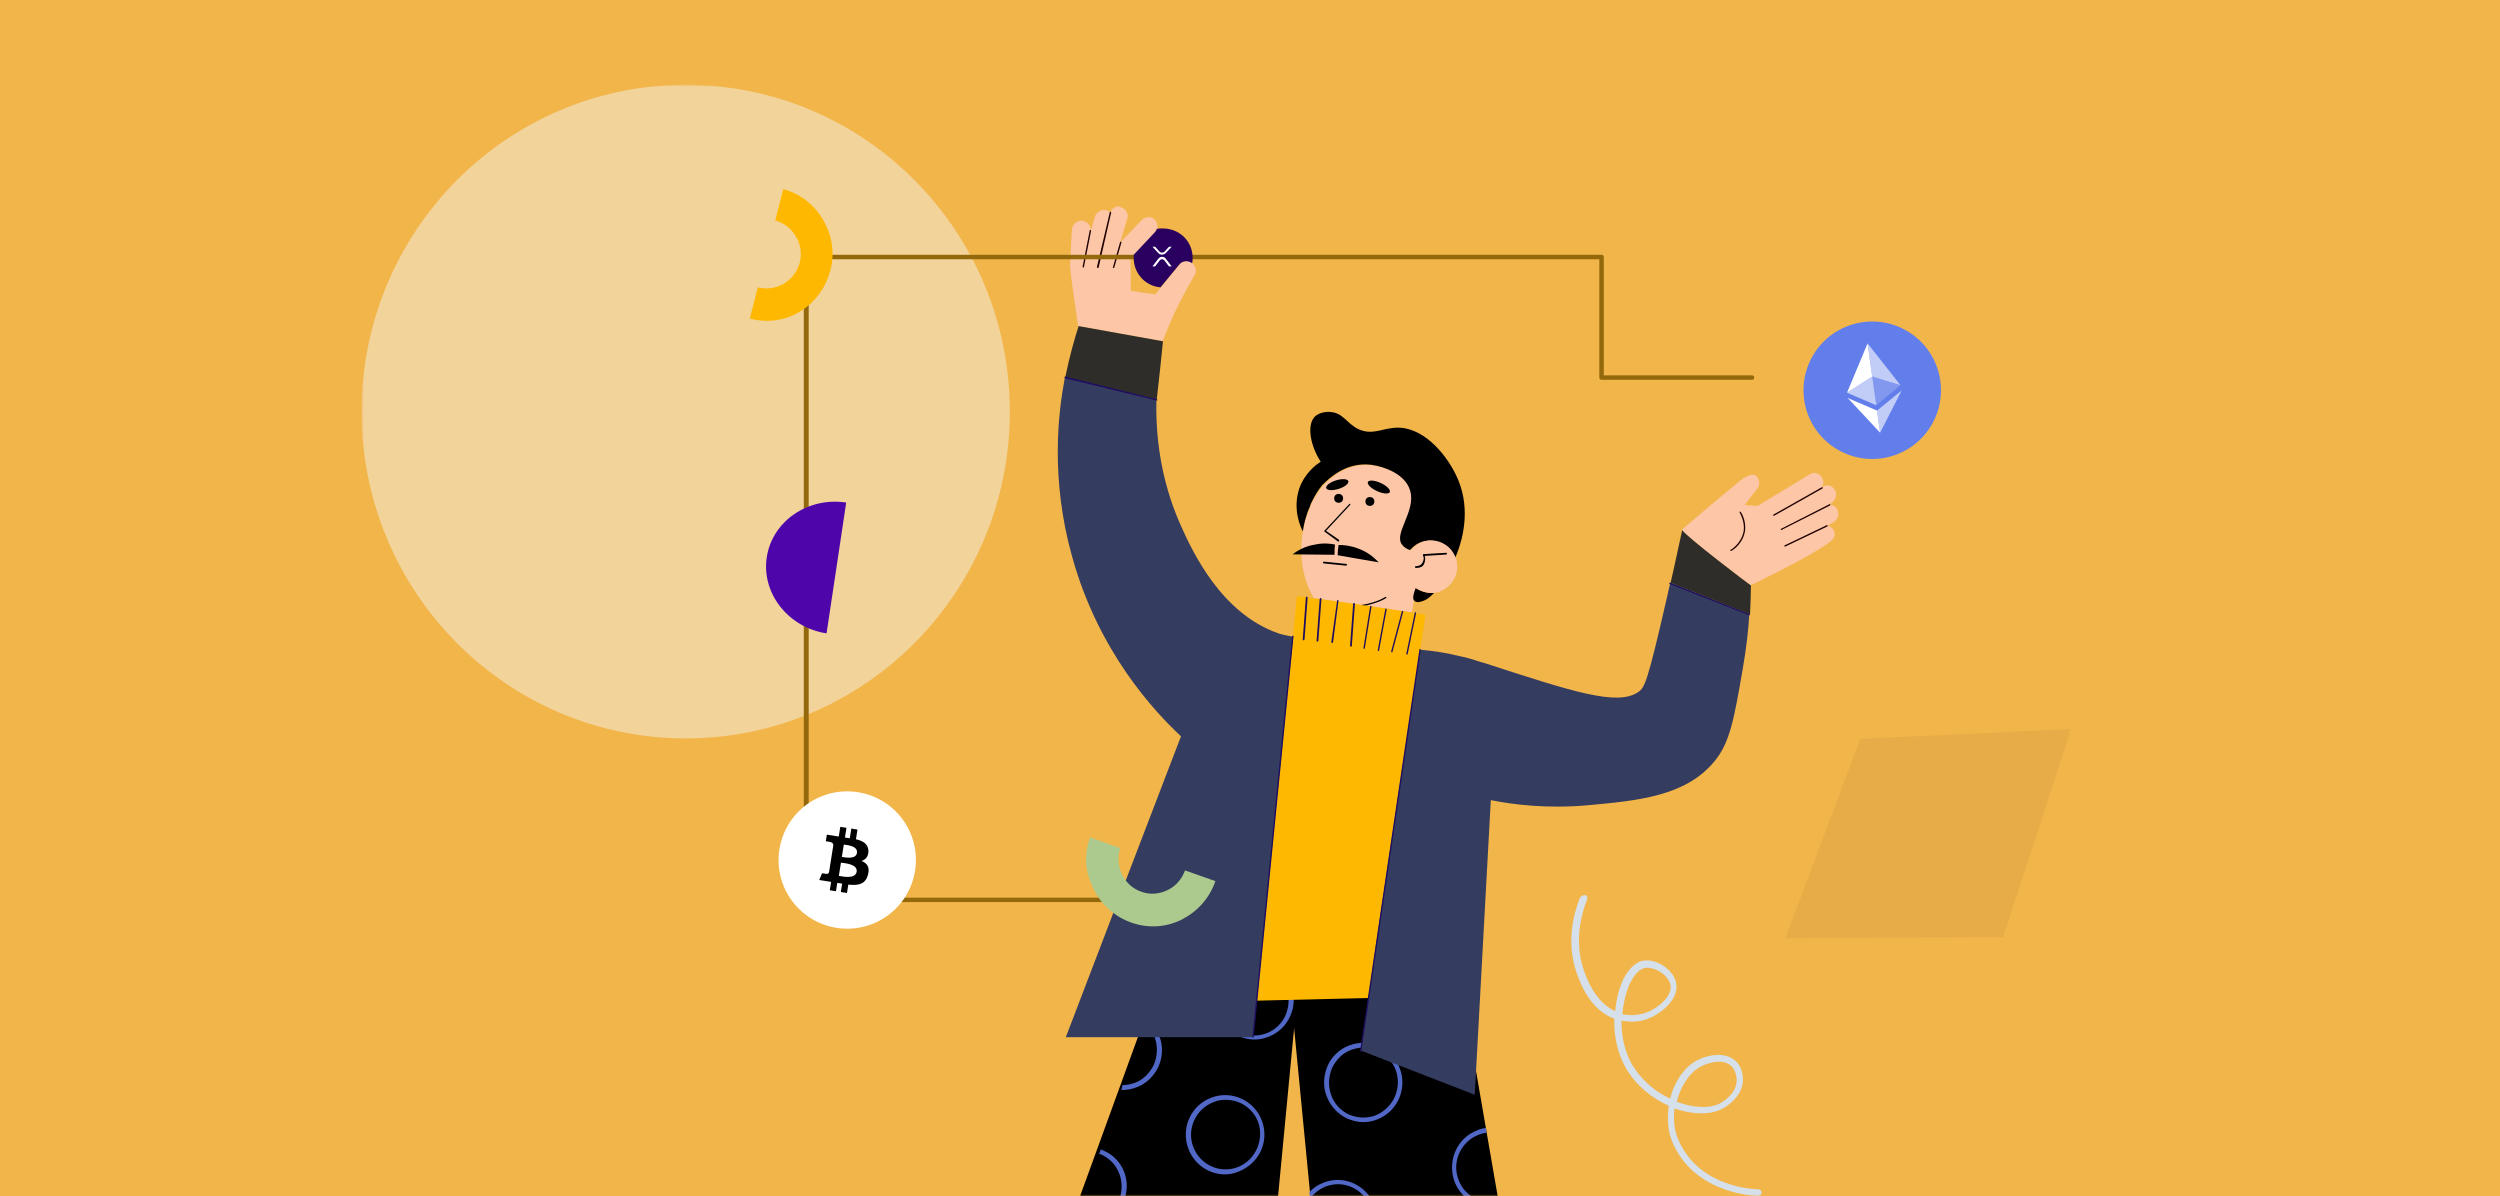 <?xml version="1.0" encoding="utf-8"?>
<!-- Generator: Adobe Illustrator 21.0.0, SVG Export Plug-In . SVG Version: 6.00 Build 0)  -->
<svg version="1.1" id="Layer_1" xmlns="http://www.w3.org/2000/svg" xmlns:xlink="http://www.w3.org/1999/xlink" x="0px" y="0px"
	 viewBox="0 0 560 268" style="enable-background:new 0 0 560 268;" xml:space="preserve">
<style type="text/css">
	.st0{fill:#F2B54A;}
	.st1{filter:url(#Adobe_OpacityMaskFilter);}
	.st2{fill:#FFFFFF;}
	.st3{mask:url(#mask-2);}
	.st4{opacity:0.46;fill:#F2F6F9;enable-background:new    ;}
	.st5{fill:#D5E0EA;}
	.st6{fill-opacity:5.000000e-02;}
	.st7{fill:#FCC6A7;}
	.st8{fill:#5168C7;}
	.st9{fill:#1F0000;}
	.st10{fill:#FFB800;}
	.st11{fill:#1F0D60;}
	.st12{fill:#2F2D2A;}
	.st13{fill:#343C5F;}
	.st14{fill:#93690C;}
	.st15{fill:#290060;}
	.st16{fill:#4E06AA;}
	.st17{fill:#ADCA8E;}
	.st18{fill:#FFFFFF;stroke:#FFFFFF;stroke-width:0.756;stroke-linecap:round;stroke-linejoin:round;}
	.st19{fill:#627EEA;}
	.st20{filter:url(#Adobe_OpacityMaskFilter_1_);}
	.st21{mask:url(#mask-4);}
	.st22{fill:#FFFFFF;fill-opacity:0.602;}
	.st23{fill:#FFFFFF;fill-opacity:0.2;}
</style>
<title>Rectangle Copy 4</title>
<desc>Created with Sketch.</desc>
<g id="Page-1">
	<g id="Rectangle-Copy-4">
		<g id="_x31_9_x5F_payment_x5F_processed">
			<g id="Mask">
				<rect id="path-1_1_" class="st0" width="560" height="268"/>
			</g>
			<defs>
				<filter id="Adobe_OpacityMaskFilter" filterUnits="userSpaceOnUse" x="81" y="19" width="382.9" height="280.5">
					<feColorMatrix  type="matrix" values="1 0 0 0 0  0 1 0 0 0  0 0 1 0 0  0 0 0 1 0"/>
				</filter>
			</defs>
			<mask maskUnits="userSpaceOnUse" x="81" y="19" width="382.9" height="280.5" id="mask-2">
				<g class="st1">
					<rect id="path-1" class="st2" width="560" height="268"/>
				</g>
			</mask>
			<g class="st3">
				<g transform="translate(81, 19)">
					<g id="background">
						<ellipse id="circle_1_" class="st4" cx="72.6" cy="73.2" rx="72.6" ry="73.2"/>
						<path id="line_1_" class="st5" d="M274.1,181.5c0.4,0.1,0.6,0.6,0.4,1c-1.2,3.1-3,9.3-0.7,15.9c0.7,2,2.6,7.1,7,9.1
							c0.2-2.3,0.7-4.4,1.4-6.2c1.1-2.7,2.7-4.4,4.4-5c1.4-0.4,3.2-0.1,4.8,0.9c1.7,1.1,2.9,2.6,3.1,4.2c0.5,3.5-3.4,6.7-6.4,7.8
							c-2.3,0.9-4.5,0.7-5.9,0.4c0,3.2,0.6,6.7,2.3,9.7c2,3.5,5.2,6.2,8.6,7.8c0.9-3.6,3-6.9,5.9-8.5l0,0c1.8-1,5.9-2.3,8.6-0.1
							c2.1,1.7,1.8,4.7,1.8,4.8c-0.3,3.5-3.7,5.6-4.5,6l0,0c-2.7,1.5-6.7,1.4-10.8,0c-0.3,2.4-0.1,4.8,0.8,6.9
							c4.7,11.1,17.7,11.2,17.9,11.2c0.5,0,0.8,0.3,0.8,0.7c0,0.5-0.3,0.8-0.8,0.8c-0.1,0-14.2-0.2-19.2-12.1
							c-1-2.4-1.2-5.3-0.8-8.1c-3.8-1.7-7.4-4.6-9.7-8.6c-1.9-3.4-2.6-7.3-2.5-10.9c-5.5-2-7.7-8.2-8.4-10.2
							c-2.5-7-0.6-13.6,0.7-16.9c0.1-0.2,0.2-0.3,0.4-0.4C273.7,181.5,274,181.5,274.1,181.5L274.1,181.5z M287.8,207.8
							c2.5-0.9,5.8-3.6,5.4-6.1c-0.2-1.1-1.1-2.3-2.5-3.1c-1.2-0.7-2.6-1-3.5-0.7c-1.3,0.4-2.5,1.9-3.4,4.1
							c-0.7,1.7-1.2,3.9-1.4,6.2C283.7,208.4,285.6,208.6,287.8,207.8L287.8,207.8z M304.4,228.1L304.4,228.1c0.5-0.3,3.4-2,3.6-4.8
							c0,0,0.2-2.3-1.3-3.6c-1.8-1.6-5.1-0.7-6.9,0.3l0,0c-2.5,1.4-4.4,4.5-5.2,7.8C298.3,229.2,302,229.4,304.4,228.1L304.4,228.1z
							"/>
					</g>
					<path id="rhomb" class="st6" d="M367.7,190.9c-16.3,0.1-32.5,0.2-48.8,0.3c5.6-14.9,11.2-29.8,16.8-44.7
						c15.7-0.7,31.5-1.5,47.2-2.2C377.9,159.9,372.8,175.4,367.7,190.9z"/>
					<g id="man" transform="translate(114.372, 27.234)">
						<g id="head" transform="translate(94.161, 45.975)">
							<path id="Shape" class="st7" d="M32.1,28.9c-0.5,2.9-1.6,5.7-3.1,8.3c-0.2,0.4-0.4,0.7-0.7,1.1c-0.2,0.4-0.5,0.8-0.8,1.1
								c0.1,0.1,0.2,0.1,0.2,0.2l-1,5.4c-5.6-0.9-15.8-2.4-21.9-3.2c-2.5-4-3.4-9.6-2.5-14.9c0-0.1,0-0.1,0-0.2c0.2-1,0.4-2,0.7-2.9
								C3.4,22.9,3.7,22,4,21.2c0.1-0.3,0.3-0.7,0.5-1.1C5.2,18.8,6,17.5,7,16.4l0,0c1.2-1.2,5.1-5.1,10.8-4.4
								c3,0.4,7.6,2.1,8.8,5.7c1.5,4.7-3.9,9.8-1.7,12.4c0.4,0.4,1,0.9,1.8,1.1l0,0c0.1-0.1,0.1-0.2,0.2-0.2
								C28.1,29.2,30.2,28.5,32.1,28.9L32.1,28.9z"/>
							<g id="eyes" transform="translate(9.424, 18.518)">
								<ellipse id="Oval" cx="0.9" cy="0.9" rx="1" ry="1"/>
								<ellipse id="Oval_1_" cx="7.9" cy="1.6" rx="1" ry="1"/>
							</g>
							<g id="hair_1_" transform="translate(0.908, 0)">
								<path id="Shape_1_" d="M30.8,40.6c-0.8,0.8-1.5,1.4-2,1.6c-0.4,0.2-1.8,0.8-2.4,0.2c-0.6-0.5-0.1-1.9,0.2-2.7
									c0-0.1,0.1-0.1,0.1-0.2C28,40.4,29.5,40.7,30.8,40.6L30.8,40.6z"/>
								<path id="hair" d="M35.8,14.4C33.9,10.3,29.2,4,23.2,3.6c-3.7-0.2-6,1.9-9.4,0.3c-2.6-1.3-3.4-3.6-6.1-3.8
									C7.5,0,5.2-0.1,4,1.2c-1.8,2-0.8,6.7,1.4,10c-0.9,0.6-3.5,2.4-4.8,6c-1.6,4.8,0.4,8.9,0.8,9.6c0.2-1.4,0.6-3.4,1.6-5.6
									c0,0,0,0,0-0.1c0.1-0.3,0.3-0.7,0.5-1.1c0.5-1,1.2-2.3,2.2-3.5c0-0.1,0.1-0.1,0.2-0.2l0,0c1.2-1.2,5.1-5.1,10.8-4.4
									c3,0.4,7.6,2.1,8.7,5.7c1.5,4.7-3.9,9.8-1.7,12.3c0.3,0.4,1,0.9,1.7,1.1l0,0c0.1-0.1,0.1-0.2,0.2-0.2
									c1.4-1.6,3.5-2.2,5.4-1.8c1,0.2,2,0.7,2.9,1.4c0.8,0.7,1.3,1.5,1.6,2.4C37.8,27.5,38.8,20.7,35.8,14.4L35.8,14.4z"/>
							</g>
							<g id="ear" transform="translate(25.207, 28.812)">
								<path id="face" class="st7" d="M11.6,5c0-0.3-0.1-0.7-0.2-1C11,3.1,10.5,2.2,9.8,1.6C7.4-0.6,3.7-0.5,1.5,2
									C1.4,2,1.4,2.1,1.3,2.2l0,0c-1.9,2.4-1.7,6,0.6,8.1l0,0c0.1,0.1,0.2,0.2,0.4,0.3c0,0,0.1,0.1,0.1,0.1c1.2,0.8,2.7,1.2,4,1.1
									s2.7-0.8,3.7-1.9C11.4,8.5,11.9,6.7,11.6,5L11.6,5z"/>
								<path id="Shape_2_" d="M2.5,6.2H2.4c-0.1,0-0.2-0.1-0.2-0.2c0-0.1,0.1-0.2,0.2-0.2c0.6,0,1.2-0.2,1.5-0.8S4.3,3.9,4,3.4
									c0,0,0-0.1,0-0.2c0,0,0.1-0.1,0.1-0.1l5.1-0.3c0.1,0,0.2,0.1,0.2,0.2S9.3,3.2,9.2,3.2L4.4,3.5c0.2,0.6,0.1,1.3-0.2,1.9
									S3.2,6.2,2.5,6.2L2.5,6.2z"/>
							</g>
							<path id="Shape_3_" d="M10.3,29.1c0,0-0.1,0-0.1,0l-3-2.2c0,0-0.1-0.1-0.1-0.1c0,0,0-0.1,0-0.1l5.6-6c0.1-0.1,0.2-0.1,0.2,0
								s0.1,0.2,0,0.2l-5.4,5.8l2.9,2c0.1,0.1,0.1,0.2,0,0.2C10.4,29.1,10.3,29.1,10.3,29.1L10.3,29.1z"/>
							<path id="mouth" d="M12,34.5L12,34.5L7,34c-0.1,0-0.2-0.1-0.2-0.2c0-0.1,0.1-0.2,0.2-0.2l5,0.5c0.1,0,0.2,0.1,0.2,0.2
								C12.1,34.4,12.1,34.5,12,34.5L12,34.5z"/>
							<path id="Shape_4_" d="M13.1,43.8c-1,0-2-0.1-3-0.3c-0.1,0-0.2-0.1-0.1-0.2c0-0.1,0.1-0.2,0.2-0.1c2.5,0.5,5.1,0.3,7.5-0.4
								c1.1-0.3,2.1-0.7,3.1-1.3c0.1,0,0.2,0,0.2,0.1c0,0.1,0,0.2-0.1,0.2c-1,0.6-2.1,1-3.2,1.3C16.2,43.6,14.7,43.8,13.1,43.8
								L13.1,43.8z"/>
							<g id="brows" transform="translate(7.207, 14.654)">
								
									<ellipse id="Oval_2_" transform="matrix(0.417 -0.909 0.909 0.417 5.074 12.316)" cx="12.1" cy="2.2" rx="1" ry="2.7"/>
								<ellipse id="Oval_3_" transform="matrix(0.954 -0.299 0.299 0.954 -0.369 0.912)" cx="2.8" cy="1.7" rx="2.6" ry="1"/>
							</g>
							<g id="moustache" transform="translate(0, 29.563)">
								<path id="Shape_5_" d="M10.3,0.3c1,0,2.6,0.1,4.4,0.8c2.5,0.9,3.9,2.4,4.6,3.1c-3.1-0.5-6.1-1.1-9.2-1.6
									C10.1,1.8,10.2,1.1,10.3,0.3L10.3,0.3z"/>
								<path id="Shape_6_" d="M9.5,0.2c-1-0.2-2.6-0.4-4.4,0C2.5,0.6,0.8,1.8,0,2.4c3.1,0,6.2,0.1,9.4,0.1C9.4,1.7,9.4,1,9.5,0.2
									L9.5,0.2z"/>
							</g>
						</g>
						<g id="legs_1_" transform="translate(0, 174.027)">
							<polygon id="Rectangle" points="62.7,3.3 95.2,2.8 87.9,79.3 38.7,69.3 							"/>
							<polygon id="Rectangle_1_" points="132.1,1.4 93.7,1.7 101.1,78.2 143.9,69.6 							"/>
							<g id="pants_pattern" transform="translate(26.804, 0)">
								<path id="Shape_7_" class="st8" d="M37.5,11.8c-0.6-1.7-1.7-3.1-3.1-4.1c-0.1,0.4-0.2,0.7-0.3,1.1c1.1,0.9,2,2,2.4,3.4
									c0.7,1.9,0.6,4.1-0.2,6c-0.9,1.9-2.4,3.4-4.3,4.1c-0.9,0.3-1.8,0.5-2.7,0.5c-0.1,0.4-0.2,0.7-0.3,1.1h0.3
									c1,0,2.1-0.2,3.1-0.6c2.2-0.8,3.9-2.5,4.9-4.6C38.3,16.5,38.4,14,37.5,11.8L37.5,11.8z"/>
								<path id="Shape_8_" class="st8" d="M67,0.7c-0.1-0.2-0.2-0.5-0.3-0.7h-1.2c0.2,0.3,0.4,0.7,0.5,1.1c0.7,1.9,0.6,4.1-0.2,6
									c-0.8,1.9-2.4,3.4-4.3,4.1c-1.9,0.7-4,0.7-5.9-0.2c-1.9-0.9-3.3-2.4-4-4.4c-0.7-1.9-0.7-4.1,0.2-6C51.8,0.4,51.9,0.2,52,0
									h-1.2c0,0,0,0.1,0,0.1c-1,2.2-1.1,4.6-0.2,6.8s2.5,4,4.6,4.9c1.2,0.5,2.4,0.8,3.6,0.8c1.1,0,2.1-0.2,3.1-0.6
									c2.2-0.8,4-2.5,4.9-4.6C67.8,5.3,67.9,2.9,67,0.7L67,0.7z"/>
								<path id="Shape_9_" class="st8" d="M90.9,0c-1.7,0.6-3.6,0.6-5.3,0h-2.3c0.4,0.3,0.8,0.5,1.3,0.7c1.2,0.5,2.4,0.8,3.6,0.8
									c1.1,0,2.1-0.2,3.1-0.6c0.7-0.2,1.3-0.6,1.9-1H90.9L90.9,0z"/>
								<path id="Shape_10_" class="st8" d="M29.7,42.4c-0.8-2.2-2.5-4-4.6-4.9c-0.2-0.1-0.5-0.2-0.7-0.3c-0.1,0.3-0.2,0.7-0.4,1
									c0.2,0.1,0.4,0.1,0.6,0.2c1.9,0.9,3.3,2.4,4,4.4c0.7,1.9,0.6,4.1-0.2,6c-0.9,1.9-2.4,3.4-4.3,4.1c-1.7,0.6-3.5,0.6-5.1,0.1
									c-0.1,0.4-0.2,0.7-0.4,1c0.9,0.3,1.9,0.5,2.8,0.5c1,0,2.1-0.2,3-0.6c2.2-0.8,4-2.5,4.9-4.6C30.4,47,30.5,44.6,29.7,42.4
									L29.7,42.4z"/>
								<path id="Shape_11_" class="st8" d="M60.5,30.8c-1.7-4.6-6.8-6.9-11.3-5.2c-4.6,1.7-6.9,6.8-5.2,11.4
									c1.3,3.6,4.7,5.8,8.2,5.8c1,0,2.1-0.2,3-0.6C59.9,40.4,62.2,35.4,60.5,30.8L60.5,30.8z M55,41.2c-4,1.5-8.4-0.6-9.9-4.6
									c-1.5-4,0.6-8.5,4.6-10c0.9-0.4,1.8-0.5,2.7-0.5c3.2,0,6.1,1.9,7.3,5.1C61,35.2,59,39.7,55,41.2L55,41.2z"/>
								<path id="Shape_12_" class="st8" d="M91.4,19.1c-1.7-4.6-6.8-6.9-11.3-5.2c-2.2,0.8-4,2.5-4.9,4.6s-1.1,4.6-0.2,6.8
									c0.8,2.2,2.5,4,4.6,5c1.2,0.5,2.4,0.8,3.6,0.8c1.1,0,2.1-0.2,3.1-0.6C90.8,28.8,93.1,23.7,91.4,19.1L91.4,19.1z M85.9,29.6
									c-1.9,0.7-4,0.6-5.9-0.2c-1.9-0.9-3.3-2.4-4-4.4c-0.7-1.9-0.6-4.1,0.2-6c0.9-1.9,2.4-3.4,4.3-4.1c0.9-0.3,1.8-0.5,2.7-0.5
									c3.2,0,6.1,1.9,7.3,5.1C91.9,23.6,89.9,28,85.9,29.6L85.9,29.6z"/>
								<path id="Shape_13_" class="st8" d="M85.7,49.8c-1.7-4.6-6.8-6.9-11.3-5.2c-1.3,0.5-2.4,1.2-3.3,2.2c0.1,0.5,0.1,1,0.2,1.4
									c0.9-1.2,2.1-2.1,3.5-2.7c0.9-0.3,1.8-0.5,2.7-0.5c3.1,0,6.1,1.9,7.2,5.1c1.5,4-0.6,8.5-4.5,10.1c-1.9,0.7-4,0.6-5.9-0.2
									c-0.5-0.2-1-0.5-1.4-0.8c0.1,0.5,0.1,0.9,0.2,1.4c0.2,0.1,0.5,0.3,0.8,0.4c1.2,0.5,2.4,0.8,3.6,0.8c1,0,2.1-0.2,3.1-0.6
									C85.1,59.5,87.4,54.4,85.7,49.8L85.7,49.8z"/>
								<path id="Shape_14_" class="st8" d="M113,48.9c-1.5,0.3-3.1,0.1-4.5-0.6c-1.9-0.9-3.3-2.4-4-4.4c-1.5-4,0.6-8.5,4.6-10
									c0.6-0.2,1.1-0.4,1.7-0.4l-0.1-1.1c-0.7,0.1-1.3,0.2-1.9,0.5c-4.6,1.7-6.8,6.8-5.2,11.4c1.3,3.6,4.7,5.8,8.2,5.8
									c0.5,0,1,0,1.5-0.1L113,48.9L113,48.9z"/>
							</g>
						</g>
						<g id="hands" transform="translate(44.327, 0)">
							<path id="Shape_15_" class="st7" d="M171.8,67.8c-0.4-0.7-1.1-1-1.8-1l0.6-0.4c0.9-0.6,1.3-1.9,0.7-2.9
								c-0.6-1-1.8-1.3-2.7-0.7l-0.3,0.2c0.5-0.7,0.6-1.6,0.1-2.3c-0.6-1-1.8-1.3-2.7-0.7l-11.7,7.1c-1-0.1-2-0.1-2.9-0.2
								c0.8-1.1,1.7-2.2,2.6-3.4c0.8-0.8,0.9-2.1,0.2-2.9c0,0-0.2-0.3-0.5-0.4c-0.8-0.4-2.6,0.7-2.6,0.7c-1.4,1-11.2,9.3-13.4,11.2
								c-0.2,0.2-0.4,0.4-0.4,0.4c1.2,1.7,15,12,15.4,12.4l0,0c2-1,18.4-8.9,18.8-10.9c0.2-1.1-0.2-1.6-0.2-1.6
								c-0.2-0.2-0.5-0.6-1-0.8c-0.1,0-0.2-0.1-0.3-0.1l1.4-0.8c0.6-0.4,0.9-1,1-1.7C172.1,68.7,172,68.2,171.8,67.8L171.8,67.8z"/>
							<path id="Shape_16_" class="st9" d="M148,77.2c-0.1,0-0.1,0-0.1-0.1c0-0.1,0-0.2,0.1-0.2c0.4-0.2,2.5-1.7,2.9-4.3
								c0.2-1.9-0.6-3.4-0.9-4c-0.1-0.1,0-0.2,0-0.2c0.1-0.1,0.2,0,0.2,0c0.5,0.7,1.2,2.3,1,4.2C150.8,75.4,148.6,77,148,77.2
								C148.1,77.2,148.1,77.2,148,77.2L148,77.2z"/>
							<path id="Shape_17_" class="st9" d="M157.6,69.3c-0.1,0-0.1,0-0.1-0.1c0-0.1,0-0.2,0.1-0.2l10.8-6.1c0.1,0,0.2,0,0.2,0.1
								c0,0.1,0,0.2-0.1,0.2l-10.8,6.1C157.6,69.3,157.6,69.3,157.6,69.3L157.6,69.3z"/>
							<path id="Shape_18_" class="st9" d="M159.3,72.5c-0.1,0-0.1,0-0.1-0.1c0-0.1,0-0.2,0.1-0.2l10.8-5.5c0.1,0,0.2,0,0.2,0.1
								c0,0.1,0,0.2-0.1,0.2L159.3,72.5C159.3,72.5,159.3,72.5,159.3,72.5L159.3,72.5z"/>
							<path id="Shape_19_" class="st9" d="M160.2,76.2c-0.1,0-0.1,0-0.2-0.1c0-0.1,0-0.2,0.1-0.2l9.4-4.5c0.1,0,0.2,0,0.2,0.1
								c0,0.1,0,0.2-0.1,0.2L160.2,76.2L160.2,76.2L160.2,76.2z"/>
							<path id="Shape_20_" class="st7" d="M27.4,12.7C27.4,12.7,27.4,12.7,27.4,12.7c-0.9-0.7-2.2-0.6-2.9,0.3l-4.2,5.2l-1.2,1.5
								c-1.8-0.2-3.6-0.5-5.5-0.8c0-2.4,0-4.8-0.1-7.2l0.8-0.8l4.7-5c0.2-0.2,0.4-0.5,0.5-0.8c0.2-0.7,0-1.6-0.5-2.1
								c-0.4-0.4-0.9-0.6-1.4-0.6c-0.5,0-1.1,0.2-1.5,0.6l-4.9,5.1l1.6-5.3c0.4-1.1-0.3-2.3-1.4-2.6C11.3,0.1,11.1,0,10.9,0
								C10.1,0,9.3,0.5,9,1.4C8.8,1.1,8.5,1,8.2,0.9C8,0.8,7.8,0.8,7.6,0.8c-0.9,0-1.7,0.6-2,1.4L4.6,5.6V5.4c0.1-1.1-0.8-2.1-2-2.2
								H2.5c-1.1,0-2,0.9-2.1,2L0,13.3c-0.1,0.5,1.2,9.5,1.8,13.5c0,0,0,0,0,0l0,0c6.3,1.1,12.6,2.3,18.9,3.4v0.1l0,0
								c1-2.7,2.2-5.5,3.7-8.5c1.1-2.2,2.2-4.2,3.3-6.1C28.4,14.8,28.3,13.5,27.4,12.7L27.4,12.7z"/>
							<path id="Shape_21_" class="st9" d="M9.7,13.8L9.7,13.8c-0.1,0-0.2-0.1-0.1-0.2L11.2,8c0-0.1,0.1-0.1,0.2-0.1
								c0.1,0,0.1,0.1,0.1,0.2l-1.6,5.6C9.8,13.8,9.8,13.8,9.7,13.8L9.7,13.8z"/>
							<path id="Shape_22_" class="st9" d="M6.2,13.8L6.2,13.8c-0.1,0-0.2-0.1-0.2-0.2L8.9,1.3c0-0.1,0.1-0.1,0.2-0.1
								c0.1,0,0.1,0.1,0.1,0.2L6.4,13.7C6.4,13.7,6.3,13.8,6.2,13.8L6.2,13.8z"/>
							<path id="Shape_23_" class="st9" d="M3,13.7L3,13.7c-0.1,0-0.2-0.1-0.2-0.2l1.6-8.1c0-0.1,0.1-0.1,0.2-0.1
								c0.1,0,0.1,0.1,0.1,0.2l-1.6,8.1C3.1,13.7,3.1,13.7,3,13.7L3,13.7z"/>
						</g>
						<g id="tshirt" transform="translate(43.238, 26.815)">
							<path id="Shape_24_" class="st10" d="M77.8,64.2c-5.6-0.9-15.8-2.4-21.9-3.2c-1.7-0.2-3.1-0.4-4-0.5c-0.3,3-0.6,6.1-0.9,9.1
								c-2.7,27.2-5.4,54.3-8.1,81.5c8.3-0.2,16.7-0.4,25-0.6c1.4-9.8,2.8-19.6,4.3-29.4c2.4-16.2,4.8-32.4,7.3-48.5l0,0
								c0.4-2.6,0.8-5.3,1.2-7.9C80,64.5,79,64.4,77.8,64.2L77.8,64.2z"/>
							<path id="Shape_25_" class="st11" d="M53.4,70.4L53.4,70.4c-0.1,0-0.2-0.1-0.2-0.2l0.7-9.4c0-0.1,0.1-0.2,0.2-0.2
								c0.1,0,0.2,0.1,0.2,0.2l-0.7,9.4C53.5,70.3,53.4,70.4,53.4,70.4L53.4,70.4z"/>
							<path id="Shape_26_" class="st11" d="M56.5,70.7C56.4,70.7,56.4,70.7,56.5,70.7c-0.1,0-0.2-0.1-0.2-0.2l0.7-9.4
								c0-0.1,0.1-0.2,0.2-0.2c0.1,0,0.2,0.1,0.2,0.2l-0.7,9.4C56.6,70.6,56.5,70.7,56.5,70.7L56.5,70.7z"/>
							<path id="Shape_27_" class="st11" d="M59.8,71C59.8,71,59.8,71,59.8,71c-0.1,0-0.2-0.1-0.2-0.2l1.3-9.3
								c0-0.1,0.1-0.2,0.2-0.1c0.1,0,0.2,0.1,0.1,0.2L60,70.8C60,70.9,59.9,71,59.8,71L59.8,71z"/>
							<path id="Shape_28_" class="st11" d="M64,71.8L64,71.8c-0.1,0-0.2-0.1-0.2-0.2l0.7-9.4c0-0.1,0.1-0.2,0.2-0.2
								c0.1,0,0.2,0.1,0.2,0.2l-0.7,9.4C64.2,71.8,64.1,71.8,64,71.8L64,71.8z"/>
							<path id="Shape_29_" class="st11" d="M67,72.3L67,72.3c-0.1,0-0.2-0.1-0.2-0.2l1.5-9.3c0-0.1,0.1-0.2,0.2-0.1
								c0.1,0,0.2,0.1,0.1,0.2l-1.5,9.3C67.1,72.2,67.1,72.3,67,72.3L67,72.3z"/>
							<path id="Shape_30_" class="st11" d="M70.2,72.8L70.2,72.8c-0.1,0-0.2-0.1-0.2-0.2l1.7-9.2c0-0.1,0.1-0.2,0.2-0.1
								c0.1,0,0.1,0.1,0.1,0.2l-1.7,9.2C70.4,72.7,70.3,72.8,70.2,72.8L70.2,72.8z"/>
							<path id="Shape_31_" class="st11" d="M73.2,73.1L73.2,73.1C73,73,73,73,73,72.9l2.4-9c0-0.1,0.1-0.1,0.2-0.1
								c0.1,0,0.1,0.1,0.1,0.2l-2.4,9C73.3,73,73.3,73.1,73.2,73.1L73.2,73.1z"/>
							<path id="Shape_32_" class="st11" d="M76.6,73.6L76.6,73.6c-0.1,0-0.2-0.1-0.2-0.2l1.9-9.2c0-0.1,0.1-0.1,0.2-0.1
								c0.1,0,0.1,0.1,0.1,0.2l-1.9,9.2C76.7,73.5,76.6,73.6,76.6,73.6L76.6,73.6z"/>
							<path id="Shape_33_" class="st12" d="M21.9,3.4L21.9,3.4c-0.2,2-0.4,3.9-0.6,5.8c-0.3,2.5-0.5,4.9-0.8,7.3L0,11.5
								C1,6.6,2.1,2.8,3,0c0,0,0,0,0,0l0,0C9.3,1.1,15.6,2.3,21.9,3.4L21.9,3.4z"/>
							<path id="Shape_34_" class="st12" d="M153.6,58.1c0,1.8-0.1,4-0.2,6.5c-5.7-2.3-13.6-5.4-17.8-7.1c1.1-4.7,1.9-8.7,2.6-11.8
								C139.4,47.4,153.1,57.8,153.6,58.1C153.6,58.1,153.6,58.1,153.6,58.1L153.6,58.1z"/>
						</g>
						<g id="cardigan" transform="translate(41.569, 38.097)">
							<path id="Shape_35_" class="st13" d="M52.7,58.3c-2.7,27.2-5.4,54.3-8.1,81.5l-0.8,8.2h-42C10.4,125.5,19,103,27.6,80.6
								C21.7,75.1,9.1,61.7,3.2,40.3C-1.7,22.8,0.1,8,1.6,0.2l20.5,5c-0.2,8,0.9,17.7,5.2,27.6c2.9,6.6,9.3,20.2,22,24.7
								C50.1,57.8,51.2,58,52.7,58.3L52.7,58.3z"/>
							<path id="Shape_36_" class="st13" d="M154.9,53.3c-0.2,3.6-0.7,7.8-1.5,12.4c-1.9,10.9-2.8,16.3-6.3,20.5
								c-6.4,7.8-17.1,8.8-27.9,9.8c-9.4,0.9-17.2-0.1-22.2-1.1c-1.2,22-2.4,44-3.6,66c-8.5-3.3-17-6.6-25.5-9.9
								c0.6-4,1.1-7.9,1.7-11.9c1.4-9.8,2.8-19.6,4.3-29.4c2.4-16.2,4.8-32.4,7.3-48.5l0,0c3.1,0.3,5.8,0.7,8.2,1.3
								c1.9,0.4,3.4,0.8,4.5,1.2c0.7,0.2,1.2,0.4,1.4,0.4c20,6.5,30,9.8,34.7,6.6c1.5-1,2.1-2.2,6.5-21.4c0.2-1.1,0.5-2.1,0.7-3.1
								C141.3,47.9,149.2,51,154.9,53.3L154.9,53.3z"/>
							<path id="Shape_37_" class="st11" d="M43.8,148.1L43.8,148.1c-0.1,0-0.2-0.1-0.2-0.2l8.9-89.7c0-0.1,0.1-0.2,0.2-0.1
								c0.1,0,0.2,0.1,0.1,0.2L43.9,148C43.9,148,43.9,148.1,43.8,148.1L43.8,148.1z"/>
							<path id="Shape_38_" class="st11" d="M67.9,151.3L67.9,151.3c-0.1,0-0.2-0.1-0.2-0.2L81,61.2c0-0.1,0.1-0.2,0.2-0.1
								c0.1,0,0.2,0.1,0.1,0.2l-13.3,89.8C68.1,151.2,68,151.3,67.9,151.3L67.9,151.3z"/>
							<path id="Shape_39_" class="st11" d="M22.2,5.4L22.2,5.4L1.6,0.4c-0.1,0-0.1-0.1-0.1-0.2S1.6,0,1.7,0l20.5,5.1
								c0.1,0,0.1,0.1,0.1,0.2C22.3,5.4,22.3,5.4,22.2,5.4L22.2,5.4z"/>
							<path id="Shape_40_" class="st11" d="M154.9,53.5L154.9,53.5l-17.8-7c-0.1,0-0.1-0.1-0.1-0.2c0-0.1,0.1-0.1,0.2-0.1l17.7,7
								c0.1,0,0.1,0.1,0.1,0.2C155.1,53.4,155,53.5,154.9,53.5L154.9,53.5z"/>
						</g>
					</g>
					<g id="scheme" transform="translate(86.948, 23.37)">
						<path id="line" class="st14" d="M80.5,159.7H12.6c-0.3,0-0.5-0.2-0.5-0.5v-144c0-0.3,0.2-0.5,0.5-0.5h178.2
							c0.3,0,0.5,0.2,0.5,0.5v26.5h33.2c0.3,0,0.5,0.2,0.5,0.5c0,0.3-0.2,0.5-0.5,0.5h-33.7c-0.3,0-0.5-0.2-0.5-0.5V15.7H13.2v143
							h67.3c0.3,0,0.5,0.2,0.5,0.5C81,159.5,80.8,159.7,80.5,159.7L80.5,159.7z"/>
						<path id="circle" class="st15" d="M99.2,15.4c0,0.4,0,0.8-0.1,1.2c-0.9-0.7-2.2-0.6-2.9,0.3L92,22c-3.4-0.3-6-3.1-6-6.6
							c0-0.2,0-0.5,0-0.7l4.7-5c0.2-0.2,0.4-0.5,0.5-0.8c0.4-0.1,0.9-0.1,1.3-0.1C96.3,8.8,99.2,11.7,99.2,15.4L99.2,15.4z"/>
						<path id="Shape_41_" class="st2" d="M93.9,12.9h0.6l-1.3,1.4c-0.5,0.5-1.3,0.5-1.7,0l-1.3-1.4h0.6l1,1.1
							c0.3,0.3,0.8,0.3,1.1,0L93.9,12.9z M90.8,17.3h-0.6l1.3-1.7c0.5-0.6,1.3-0.6,1.7,0l1.3,1.7h-0.6l-1-1.3
							c-0.3-0.4-0.8-0.4-1.1,0L90.8,17.3L90.8,17.3z"/>
						<path id="semicircle" class="st10" d="M3.8,29.5c-1.3,0-2.5-0.2-3.8-0.5l1.8-7c2,0.5,4,0.2,5.8-0.8c1.8-1.1,3-2.7,3.6-4.7
							c0.5-2,0.2-4.1-0.8-5.8C9.3,8.8,7.7,7.6,5.7,7l1.8-7c3.8,1,7,3.5,9,7s2.6,7.5,1.5,11.4s-3.5,7.1-6.9,9.1
							C9,28.8,6.4,29.5,3.8,29.5L3.8,29.5z"/>
						<path id="semicircle_1_" class="st16" d="M17.2,99.5c-8.6-1.3-14.6-9-13.4-17C5,74.4,13,68.9,21.6,70.2
							C20.1,80,18.7,89.8,17.2,99.5L17.2,99.5z"/>
						<path id="semicircle_2_" class="st17" d="M75.4,148.9c0.1-1.3,0.4-2.5,0.8-3.7l6.8,2.4c-0.7,1.9-0.5,4,0.4,5.9
							c0.9,1.9,2.5,3.3,4.4,3.9c1.9,0.7,4,0.5,5.8-0.4c1.9-0.9,3.2-2.5,3.9-4.4l6.8,2.4c-1.3,3.8-4,6.8-7.5,8.6
							c-3.6,1.8-7.6,2-11.3,0.7c-3.7-1.3-6.8-4-8.5-7.6C75.7,154.1,75.1,151.5,75.4,148.9L75.4,148.9z"/>
					</g>
				</g>
			</g>
		</g>
		
			<g id="btc" transform="translate(189.5, 192.5) rotate(9) translate(-189.5, -192.5) translate(174, 177)">
			<path id="Path" class="st18" d="M15.8,30.6c8.3,0,15-6.7,15-15c0-8.3-6.7-15-15-15c-8.3,0-15,6.7-15,15
				C0.8,23.9,7.5,30.6,15.8,30.6z"/>
			<path id="Shape_42_" d="M19,15.3c0.8-0.4,1.3-1.1,1.2-2.3c-0.2-1.6-1.5-2.2-3.2-2.3l0-2.2l-1.4,0l0,2.2c-0.4,0-0.7,0-1.1,0l0-2.2
				l-1.4,0l0,2.2c-0.5,0-1.1,0-2.7,0l0,1.5c1.1,0,1.6-0.1,1.8,0.6l0,6.1c-0.1,0.6-0.5,0.5-1.5,0.5L10.3,21c2.5,0,2.7,0,2.7,0l0,1.9
				h1.4l0-1.9c0.4,0,0.7,0,1.1,0l0,1.9l1.4,0V21c2.3-0.1,3.8-0.7,4-2.9C21.1,16.4,20.3,15.6,19,15.3L19,15.3z M14.5,12.3
				c0.8,0,3.2-0.2,3.2,1.4c0,1.5-2.4,1.4-3.2,1.4L14.5,12.3L14.5,12.3z M14.5,19.4l0-3c0.9,0,3.8-0.3,3.8,1.5
				C18.2,19.6,15.4,19.4,14.5,19.4z"/>
		</g>
		
			<g id="eth" transform="translate(419.5, 87.5) rotate(-8) translate(-419.5, -87.5) translate(404, 72)">
			<g id="Mask_1_">
				
					<ellipse id="path-1_2_" transform="matrix(0.99 -0.139 0.139 0.99 -1.992 2.292)" class="st19" cx="15.4" cy="15.4" rx="15.4" ry="15.4"/>
			</g>
			<g id="Clipped">
				<g id="path-1_3_">
				</g>
				<defs>
					<filter id="Adobe_OpacityMaskFilter_1_" filterUnits="userSpaceOnUse" x="-0.1" y="3.6" width="30.2" height="22.8">
						<feColorMatrix  type="matrix" values="1 0 0 0 0  0 1 0 0 0  0 0 1 0 0  0 0 0 1 0"/>
					</filter>
				</defs>
				<mask maskUnits="userSpaceOnUse" x="-0.1" y="3.6" width="30.2" height="22.8" id="mask-4">
					<g class="st20">
						
							<ellipse id="path-3" transform="matrix(0.99 -0.139 0.139 0.99 -1.992 2.292)" class="st2" cx="15.4" cy="15.4" rx="15.4" ry="15.4"/>
					</g>
				</mask>
				<g id="Group_1_" class="st21">
					<g transform="translate(1.62, 1.62)">
						
							<ellipse id="Oval_4_" transform="matrix(0.99 -0.139 0.139 0.99 -1.73 1.99)" class="st19" cx="13.4" cy="13.4" rx="13.4" ry="13.4"/>
						<g id="Group" transform="translate(8.1, 3.24)">
							<polygon id="Path_1_" class="st22" points="6.1,0 6.1,7.5 12.1,10.3 							"/>
							<polygon id="Path_2_" class="st2" points="6.1,0 0,10.3 6.1,7.5 							"/>
							<polygon id="Path_3_" class="st22" points="6.1,15.2 6.1,20.2 12.2,11.5 							"/>
							<polygon id="Path_4_" class="st2" points="6.1,20.2 6.1,15.2 0,11.5 							"/>
							<polygon id="Path_5_" class="st23" points="6.1,14 12.1,10.3 6.1,7.5 							"/>
							<polygon id="Path_6_" class="st22" points="0,10.3 6.1,14 6.1,7.5 							"/>
						</g>
					</g>
				</g>
			</g>
		</g>
	</g>
</g>
</svg>
